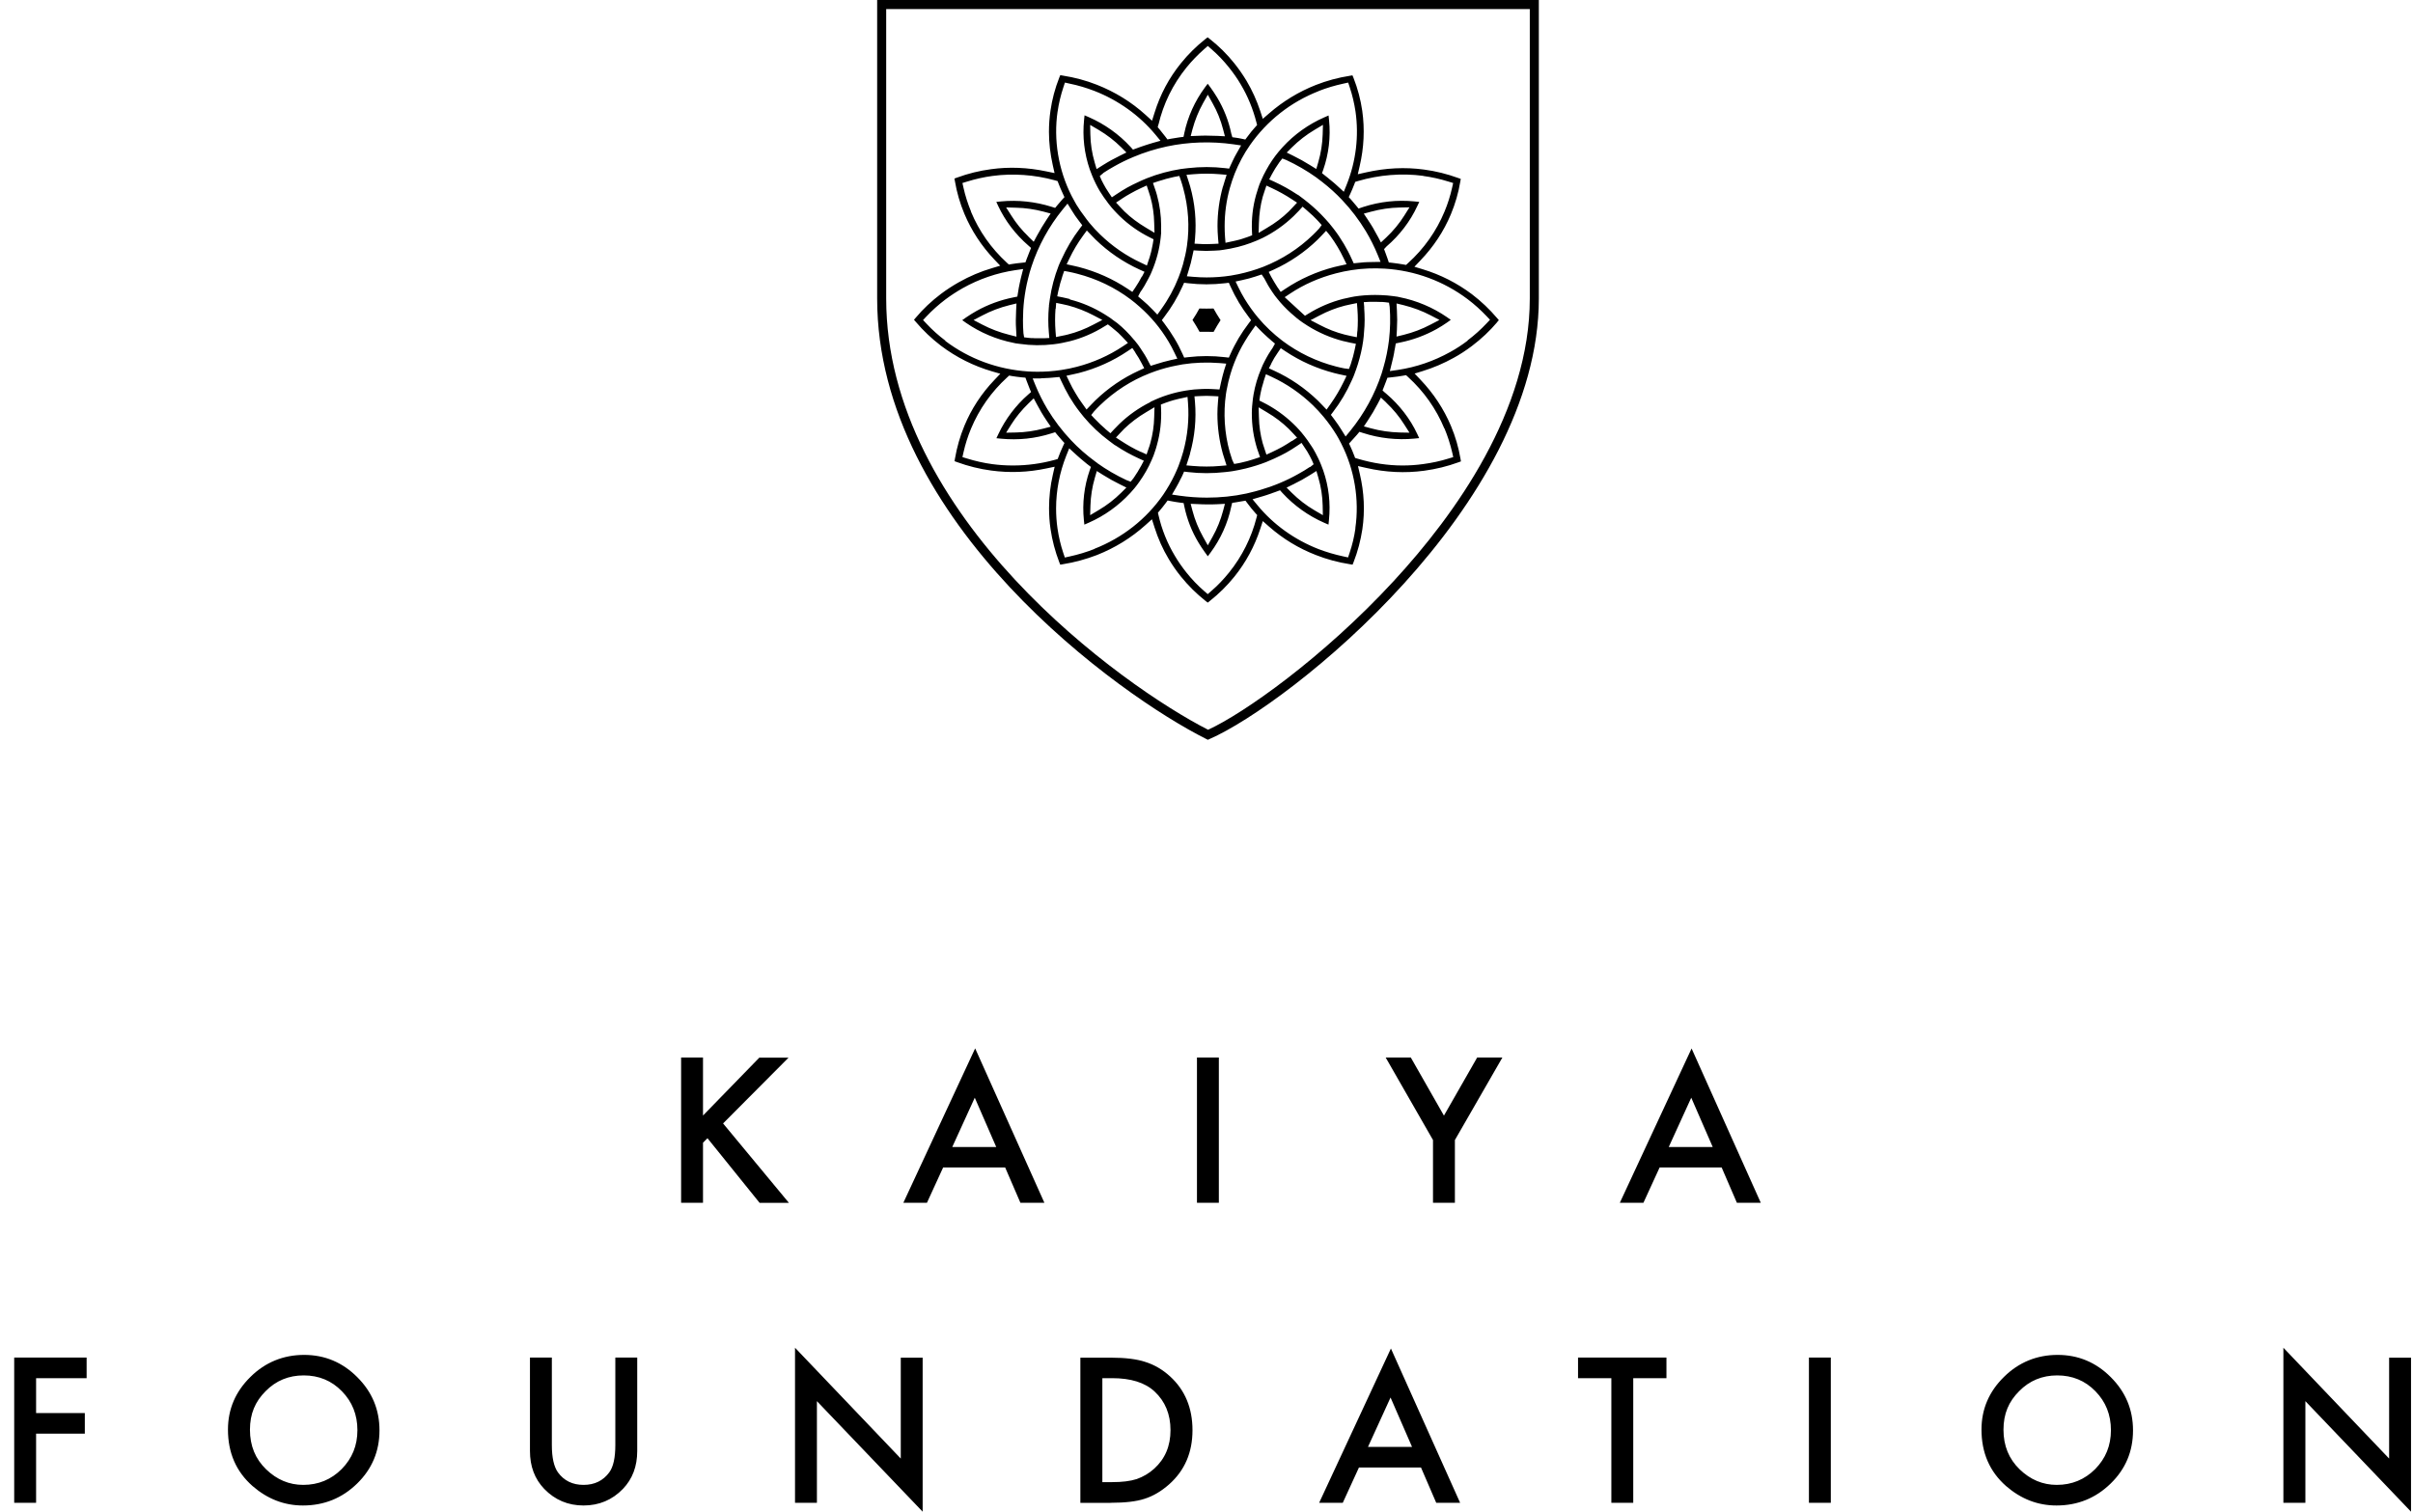 <svg width="150" height="94" viewBox="0 0 150 94" fill="none" xmlns="http://www.w3.org/2000/svg">
<g clip-path="url(#clip0_55_23)">
<path d="M55.089 0.563V18.562C55.089 32.16 69.774 42.662 75.099 45.378C77.3 44.37 82.222 40.913 86.624 36.145C90.488 31.964 95.097 25.518 95.097 18.562V0.563H55.095H55.089ZM75.081 46.001L74.963 45.941C69.662 43.285 54.527 32.545 54.527 18.562V0H95.659V18.562C95.659 31.454 80.134 43.789 75.205 45.947L75.087 46.001H75.081Z" fill="black"/>
<path d="M74.561 19.178C74.431 19.416 74.289 19.659 74.129 19.896C74.283 20.133 74.431 20.376 74.567 20.631C74.691 20.631 74.815 20.631 74.945 20.631C75.105 20.631 75.277 20.631 75.442 20.637C75.578 20.382 75.726 20.139 75.874 19.908C75.709 19.659 75.567 19.416 75.436 19.184C75.153 19.196 74.845 19.19 74.561 19.184" fill="black"/>
<path d="M86.837 19.315L86.813 18.87L87.257 18.977C87.848 19.125 88.416 19.338 88.937 19.611L89.481 19.896L88.937 20.18C88.41 20.459 87.848 20.673 87.257 20.821L86.813 20.928L86.837 20.483C86.86 20.091 86.86 19.694 86.837 19.303M91.232 21.183C90.889 21.444 90.528 21.681 90.15 21.888C89.126 22.458 88.032 22.831 86.896 23.003L86.399 23.074L86.552 22.446C86.57 22.363 86.594 22.28 86.612 22.197C86.635 22.096 86.653 21.989 86.671 21.9V21.871C86.689 21.799 86.7 21.734 86.712 21.669L86.766 21.355L86.996 21.307C87.807 21.147 88.588 20.862 89.31 20.459C89.528 20.335 89.742 20.204 89.943 20.062L90.185 19.89L89.943 19.718C89.073 19.119 88.055 18.686 87.002 18.479L86.866 18.449L86.6 18.413C86.369 18.378 86.115 18.36 85.819 18.348C85.363 18.33 84.92 18.348 84.505 18.395L84.198 18.437L83.979 18.479C83.807 18.514 83.647 18.55 83.494 18.585C82.725 18.781 81.997 19.095 81.334 19.504L81.121 19.635L79.861 18.479L80.192 18.259C81.056 17.684 82.02 17.263 83.05 16.996C83.358 16.913 83.689 16.848 84.032 16.794C84.713 16.688 85.405 16.664 86.085 16.705C87.966 16.824 89.742 17.482 91.232 18.603C91.658 18.923 92.055 19.285 92.416 19.665L92.623 19.884L92.416 20.103C92.061 20.483 91.658 20.845 91.232 21.165M89.795 26.644C89.996 27.125 90.156 27.629 90.274 28.133L90.339 28.424L90.049 28.512C89.54 28.672 89.008 28.785 88.475 28.856C88.055 28.916 87.618 28.945 87.186 28.945C86.269 28.945 85.328 28.803 84.399 28.524L84.239 28.477L84.18 28.323C84.109 28.133 84.032 27.949 83.949 27.771L83.861 27.581L84.097 27.32C84.127 27.285 84.162 27.243 84.198 27.208C84.263 27.142 84.31 27.083 84.358 27.03L84.505 26.852L84.73 26.923C85.748 27.255 86.848 27.374 87.919 27.273L88.221 27.243L88.097 26.977C87.665 26.051 87.002 25.192 86.186 24.492L86.002 24.337V24.326L85.943 24.278L86.032 24.053C86.079 23.928 86.126 23.804 86.174 23.685L86.245 23.489L86.458 23.466C86.748 23.436 87.008 23.401 87.239 23.359L87.404 23.329L87.529 23.442C88.517 24.343 89.274 25.417 89.783 26.639M84.257 32.859C84.186 33.369 84.062 33.885 83.896 34.377L83.801 34.662L83.5 34.597C82.973 34.484 82.452 34.33 81.955 34.14C80.47 33.559 79.163 32.622 78.175 31.424L77.861 31.045L78.53 30.849C78.601 30.825 78.672 30.807 78.737 30.784C78.826 30.754 78.92 30.724 79.05 30.677L79.092 30.659C79.151 30.641 79.204 30.618 79.263 30.6L79.571 30.487L79.725 30.659C80.441 31.436 81.334 32.077 82.31 32.504L82.583 32.622L82.612 32.331C82.719 31.282 82.6 30.25 82.257 29.254L82.115 28.88C82.056 28.732 81.991 28.595 81.932 28.471C81.825 28.252 81.725 28.062 81.63 27.902C81.589 27.836 81.547 27.771 81.506 27.712L81.458 27.641C81.322 27.433 81.204 27.267 81.086 27.119L80.896 26.882L80.749 26.716C80.636 26.591 80.524 26.472 80.405 26.36C79.843 25.82 79.204 25.363 78.5 25.014L78.287 24.907L78.329 24.616C78.346 24.527 78.364 24.438 78.382 24.355L78.406 24.249C78.417 24.201 78.429 24.148 78.441 24.1C78.465 24.005 78.494 23.911 78.53 23.798L78.547 23.733C78.559 23.697 78.571 23.662 78.577 23.626L78.695 23.27L79.044 23.43C79.991 23.869 80.849 24.462 81.606 25.192C81.843 25.423 82.068 25.666 82.275 25.915C82.577 26.277 82.849 26.662 83.091 27.059C83.18 27.208 83.257 27.35 83.322 27.481L83.346 27.522C83.364 27.552 83.375 27.57 83.381 27.593C84.198 29.2 84.511 31.068 84.251 32.847M78.11 32.189C77.79 33.44 77.216 34.591 76.4 35.605C76.069 36.014 75.702 36.406 75.299 36.749L75.075 36.945L74.85 36.749C74.453 36.406 74.087 36.02 73.755 35.605C73.489 35.273 73.24 34.917 73.028 34.555C72.566 33.784 72.223 32.936 72.016 32.035L71.98 31.881L72.087 31.756C72.211 31.608 72.335 31.46 72.46 31.288L72.584 31.122L72.797 31.163C72.98 31.199 73.164 31.229 73.341 31.252L73.578 31.282L73.625 31.507C73.791 32.29 74.081 33.043 74.501 33.737C74.625 33.944 74.761 34.152 74.909 34.354L75.081 34.591L75.258 34.354C75.879 33.512 76.323 32.533 76.536 31.513L76.595 31.27L76.832 31.234C76.956 31.217 77.08 31.193 77.21 31.169L77.423 31.134L77.548 31.3C77.701 31.507 77.867 31.715 78.039 31.904L78.151 32.029L78.11 32.189ZM68.034 34.14H68.022C67.525 34.336 67.01 34.49 66.49 34.603L66.194 34.668L66.099 34.389C65.934 33.897 65.815 33.387 65.738 32.865C65.679 32.456 65.65 32.035 65.65 31.614C65.65 30.505 65.869 29.372 66.283 28.334L66.466 27.878L66.945 28.317C67.01 28.376 67.082 28.435 67.147 28.495C67.218 28.56 67.294 28.619 67.365 28.678L67.401 28.708C67.454 28.756 67.513 28.797 67.567 28.845L67.815 29.034L67.738 29.248C67.395 30.232 67.271 31.3 67.377 32.331L67.407 32.622L67.679 32.504C68.655 32.077 69.543 31.436 70.259 30.659L70.519 30.363C70.614 30.25 70.702 30.131 70.809 29.983C71.117 29.55 71.383 29.094 71.59 28.607L71.708 28.329L71.779 28.121C71.832 27.967 71.886 27.813 71.921 27.664C72.128 26.923 72.211 26.158 72.175 25.393L72.164 25.156L72.442 25.049C72.542 25.014 72.643 24.978 72.755 24.942L72.814 24.925C72.856 24.907 72.903 24.895 72.951 24.883C73.045 24.859 73.14 24.836 73.229 24.812L73.329 24.788C73.365 24.782 73.4 24.77 73.442 24.765L73.82 24.681L73.85 25.055C73.927 26.069 73.826 27.089 73.554 28.085C73.471 28.382 73.371 28.684 73.252 28.993C73.181 29.171 73.104 29.343 73.016 29.532C72.809 29.971 72.566 30.38 72.306 30.766C71.258 32.278 69.785 33.44 68.028 34.128M62.958 28.945C62.532 28.945 62.106 28.916 61.692 28.862C61.159 28.791 60.633 28.672 60.118 28.512L59.828 28.424L59.893 28.133C60.005 27.629 60.165 27.125 60.366 26.644C60.875 25.435 61.627 24.361 62.609 23.466L62.733 23.353L62.898 23.383C63.1 23.418 63.313 23.442 63.532 23.466L63.745 23.484L63.816 23.679C63.875 23.839 63.94 24.005 64.005 24.166L64.094 24.379L63.916 24.533C63.135 25.215 62.496 26.069 62.064 26.988L61.94 27.249L62.236 27.279C63.295 27.38 64.348 27.273 65.366 26.947L65.591 26.876L65.738 27.054C65.821 27.154 65.916 27.267 66.028 27.392L66.17 27.546L66.082 27.736C65.969 27.979 65.88 28.192 65.809 28.388L65.75 28.542L65.585 28.59C64.733 28.827 63.851 28.945 62.964 28.945M63.165 20.489L63.188 20.934L62.745 20.821C62.153 20.673 61.585 20.459 61.064 20.186L60.52 19.902L61.064 19.617C61.591 19.338 62.153 19.125 62.745 18.977L63.188 18.87L63.165 19.315C63.153 19.54 63.147 19.742 63.147 19.919C63.147 20.086 63.147 20.269 63.165 20.489ZM58.769 21.183C58.349 20.868 57.946 20.507 57.586 20.121L57.379 19.902L57.586 19.682C57.946 19.297 58.349 18.941 58.769 18.621C59.118 18.36 59.485 18.123 59.852 17.915C60.869 17.346 61.964 16.972 63.106 16.8L63.603 16.729L63.484 17.198C63.478 17.227 63.467 17.263 63.461 17.292L63.443 17.369C63.425 17.453 63.407 17.524 63.39 17.607C63.366 17.707 63.348 17.814 63.33 17.903L63.242 18.443L63.011 18.49C62.2 18.65 61.419 18.935 60.698 19.338C60.485 19.457 60.272 19.593 60.059 19.736L59.816 19.908L60.059 20.08C60.928 20.679 61.946 21.111 62.999 21.319L63.135 21.349L63.401 21.384C64.094 21.485 64.798 21.491 65.49 21.408L65.798 21.366L66.022 21.325C66.194 21.289 66.354 21.254 66.508 21.218C67.271 21.023 67.999 20.708 68.661 20.293L68.868 20.169L69.111 20.358C69.164 20.4 69.211 20.441 69.259 20.483L69.353 20.56C69.407 20.607 69.46 20.649 69.513 20.696C69.56 20.744 69.608 20.791 69.655 20.839L69.744 20.928C69.785 20.963 69.821 21.005 69.856 21.046L70.117 21.325L69.797 21.538C68.927 22.114 67.969 22.541 66.939 22.808C66.632 22.891 66.306 22.956 65.957 23.009C65.733 23.045 65.49 23.069 65.206 23.092C64.963 23.11 64.715 23.116 64.484 23.116C64.289 23.116 64.1 23.11 63.91 23.098C62.029 22.974 60.248 22.321 58.763 21.2M60.366 13.159C60.165 12.673 60.005 12.175 59.893 11.671L59.828 11.38L60.118 11.291C60.633 11.131 61.159 11.012 61.692 10.941C62.964 10.769 64.313 10.864 65.579 11.214L65.744 11.261L65.803 11.416C65.88 11.617 65.969 11.831 66.082 12.068L66.17 12.258L66.028 12.412C65.922 12.536 65.827 12.643 65.738 12.75L65.591 12.928L65.366 12.857C64.366 12.542 63.283 12.424 62.236 12.524L61.934 12.554L62.058 12.821C62.484 13.728 63.123 14.57 63.922 15.264L64.094 15.418L64.005 15.632C63.94 15.786 63.875 15.952 63.816 16.118L63.745 16.314L63.532 16.338C63.301 16.361 63.088 16.385 62.881 16.421L62.715 16.45L62.591 16.338C61.615 15.442 60.863 14.375 60.36 13.165M65.744 6.944C65.815 6.434 65.94 5.918 66.105 5.42L66.2 5.135L66.496 5.201C67.016 5.307 67.537 5.462 68.04 5.657C69.525 6.238 70.832 7.175 71.826 8.373L72.14 8.753L71.655 8.889C71.625 8.901 71.59 8.907 71.56 8.919L71.477 8.943C71.4 8.966 71.324 8.99 71.253 9.014C71.146 9.049 71.04 9.085 70.951 9.115L70.915 9.127C70.85 9.15 70.791 9.168 70.738 9.192L70.43 9.304L70.276 9.132C69.566 8.356 68.667 7.715 67.691 7.288L67.419 7.17L67.389 7.46C67.283 8.504 67.401 9.542 67.744 10.538L67.892 10.923C68.028 11.255 68.188 11.582 68.371 11.89C68.448 12.014 68.531 12.145 68.62 12.27C68.679 12.352 68.738 12.436 68.803 12.519L68.862 12.602C68.862 12.602 68.892 12.643 68.91 12.667L69.105 12.91L69.253 13.076C69.365 13.201 69.484 13.319 69.596 13.432C70.152 13.972 70.797 14.428 71.495 14.772L71.708 14.879L71.661 15.169C71.643 15.276 71.619 15.371 71.596 15.49L71.584 15.549C71.578 15.59 71.566 15.632 71.554 15.679C71.525 15.798 71.489 15.911 71.46 16.017L71.442 16.065C71.436 16.095 71.424 16.124 71.412 16.154L71.294 16.51L70.945 16.344C69.998 15.905 69.14 15.312 68.389 14.582C68.158 14.363 67.939 14.12 67.726 13.865C67.661 13.788 67.602 13.711 67.549 13.639L67.484 13.55C67.247 13.242 67.058 12.963 66.898 12.702C66.886 12.679 66.868 12.655 66.857 12.625L66.833 12.584C66.762 12.459 66.685 12.323 66.614 12.181C65.792 10.556 65.484 8.694 65.744 6.926M72.01 7.763C72.317 6.452 72.903 5.254 73.755 4.198C74.087 3.789 74.459 3.404 74.856 3.054L75.081 2.858L75.305 3.054C75.702 3.398 76.069 3.783 76.4 4.198C76.666 4.531 76.915 4.88 77.128 5.248C77.565 5.978 77.891 6.778 78.104 7.614L78.145 7.774L78.033 7.899C77.861 8.089 77.696 8.29 77.542 8.504L77.412 8.676L77.163 8.622C77.062 8.605 76.968 8.581 76.867 8.569C76.85 8.569 76.838 8.569 76.82 8.563L76.607 8.533L76.542 8.314C76.376 7.513 76.08 6.76 75.66 6.061C75.53 5.847 75.394 5.64 75.252 5.444L75.075 5.207L74.897 5.444C74.276 6.286 73.832 7.264 73.619 8.284L73.572 8.51L73.335 8.539C73.152 8.563 72.968 8.593 72.779 8.628L72.572 8.67L72.448 8.504C72.323 8.338 72.199 8.184 72.075 8.035L71.968 7.911L72.004 7.757L72.01 7.763ZM81.967 5.663C82.464 5.468 82.985 5.313 83.505 5.201L83.807 5.135L83.902 5.42C84.068 5.918 84.186 6.428 84.263 6.938C84.482 8.462 84.292 10.028 83.719 11.469L83.535 11.926L83.056 11.487C82.985 11.427 82.92 11.362 82.849 11.309C82.772 11.244 82.695 11.184 82.618 11.119L82.577 11.084C82.529 11.042 82.482 11.006 82.435 10.971L82.18 10.769L82.257 10.556C82.6 9.577 82.725 8.51 82.618 7.472L82.588 7.181L82.316 7.3C81.34 7.727 80.453 8.361 79.737 9.144L79.482 9.435C79.192 9.785 78.932 10.17 78.707 10.585C78.583 10.811 78.488 11.001 78.412 11.184L78.293 11.463L78.222 11.671C78.169 11.825 78.122 11.979 78.08 12.127C77.873 12.868 77.79 13.627 77.826 14.393L77.838 14.63L77.559 14.736C77.471 14.766 77.382 14.796 77.293 14.825L77.204 14.855C77.151 14.873 77.098 14.891 77.045 14.902C76.962 14.926 76.879 14.944 76.802 14.962L76.696 14.986C76.648 14.997 76.607 15.009 76.56 15.015L76.181 15.098L76.151 14.725C76.134 14.499 76.128 14.274 76.128 14.06C76.128 13.266 76.234 12.477 76.447 11.706C76.536 11.398 76.636 11.084 76.755 10.787C77.003 10.17 77.317 9.577 77.701 9.026C78.76 7.508 80.234 6.345 81.979 5.663M85.635 14.683C85.529 14.487 85.434 14.315 85.346 14.161C85.257 14.007 85.15 13.847 85.026 13.657L84.778 13.284L85.221 13.165C85.813 13.005 86.41 12.916 87.002 12.904L87.618 12.892L87.298 13.402C86.99 13.894 86.612 14.351 86.174 14.766L85.843 15.075L85.635 14.677V14.683ZM79.985 9.488L80.305 9.168C80.731 8.747 81.204 8.379 81.713 8.077L82.239 7.763L82.222 8.361C82.204 8.937 82.115 9.512 81.95 10.081L81.825 10.508L81.441 10.271C81.103 10.057 80.749 9.862 80.388 9.684L79.979 9.482L79.985 9.488ZM83.523 15.14C83.334 14.819 83.121 14.505 82.89 14.209L82.624 13.877C82.482 13.711 82.322 13.539 82.121 13.331C81.784 12.987 81.429 12.679 81.068 12.4L80.713 12.133L80.636 12.092C80.18 11.789 79.701 11.522 79.21 11.297L78.897 11.155L79.056 10.852C79.08 10.811 79.104 10.769 79.127 10.728L79.192 10.615C79.216 10.568 79.246 10.52 79.275 10.473C79.317 10.407 79.358 10.348 79.405 10.277L79.465 10.188C79.488 10.152 79.512 10.117 79.536 10.081L79.713 9.856L79.962 9.951C80.612 10.253 81.234 10.615 81.802 11.018C81.92 11.101 82.038 11.19 82.186 11.309C82.636 11.659 83.056 12.038 83.434 12.441C83.997 13.034 84.488 13.687 84.908 14.381C85.186 14.849 85.434 15.341 85.641 15.845L85.819 16.284L85.168 16.296C85.085 16.296 85.032 16.296 84.973 16.302C84.872 16.302 84.76 16.314 84.636 16.326L84.15 16.373L84.05 16.154C83.896 15.804 83.719 15.466 83.529 15.146M79.423 17.88C79.346 17.767 79.08 17.322 79.021 17.209L78.867 16.907L79.181 16.765C80.192 16.302 81.115 15.674 81.914 14.897C81.991 14.819 82.068 14.742 82.145 14.659L82.435 14.351L82.689 14.659C82.867 14.902 83.014 15.128 83.145 15.347C83.281 15.573 83.411 15.816 83.529 16.065L83.707 16.433L83.275 16.527C83.156 16.551 83.044 16.575 82.938 16.605C81.843 16.889 80.82 17.346 79.897 17.962L79.612 18.152L79.423 17.874V17.88ZM83.488 21.206C83.636 21.242 83.79 21.277 83.955 21.313L84.287 21.378L84.221 21.699C84.21 21.74 84.204 21.788 84.192 21.829L84.156 21.977C84.144 22.043 84.127 22.108 84.109 22.173C84.091 22.238 84.073 22.303 84.05 22.369L84.008 22.511C83.991 22.57 83.979 22.618 83.961 22.665L83.855 22.944L83.571 22.908C83.393 22.873 83.222 22.837 83.05 22.79C81.831 22.475 80.713 21.936 79.725 21.195C79.163 20.767 78.66 20.293 78.216 19.765C77.897 19.386 77.613 18.983 77.364 18.573C77.228 18.348 77.104 18.117 76.986 17.874L76.808 17.506L77.216 17.417C77.264 17.405 77.311 17.393 77.364 17.381L77.542 17.34C77.583 17.328 77.625 17.322 77.66 17.31C77.784 17.275 77.915 17.239 78.033 17.198L78.429 17.067L78.589 17.304C78.678 17.476 78.755 17.619 78.832 17.749C78.908 17.88 78.997 18.016 79.092 18.158L79.246 18.378L79.4 18.573C79.642 18.882 79.926 19.178 80.24 19.463C80.494 19.694 80.743 19.896 80.997 20.068L81.305 20.269C81.979 20.69 82.713 21.005 83.482 21.206M84.375 20.596L84.346 20.969L83.967 20.892C83.849 20.868 83.719 20.839 83.6 20.809C83.062 20.673 82.529 20.465 82.015 20.192L81.47 19.908L82.015 19.623C82.529 19.35 83.062 19.143 83.6 19.006C83.713 18.977 83.831 18.953 83.973 18.923L84.352 18.846L84.381 19.22C84.417 19.676 84.417 20.145 84.381 20.607M79.027 22.6C79.074 22.505 79.145 22.381 79.216 22.256C79.287 22.137 79.364 22.025 79.429 21.93L79.618 21.651L79.902 21.841C80.825 22.458 81.849 22.914 82.944 23.199C83.044 23.223 83.145 23.246 83.239 23.27L83.707 23.371L83.529 23.739C83.293 24.225 83.014 24.699 82.701 25.138L82.464 25.47L82.151 25.144C82.074 25.067 82.003 24.99 81.926 24.913C81.121 24.136 80.204 23.507 79.192 23.045L78.879 22.902L79.033 22.606L79.027 22.6ZM77.826 25.375C77.79 26.158 77.873 26.923 78.08 27.67C78.122 27.825 78.169 27.979 78.222 28.115L78.329 28.424L78.009 28.53C77.974 28.542 77.944 28.548 77.915 28.56L77.838 28.584C77.731 28.619 77.63 28.649 77.524 28.678C77.447 28.696 77.37 28.714 77.299 28.732L77.157 28.767C77.11 28.779 77.068 28.791 77.021 28.797L76.719 28.85L76.601 28.601C76.542 28.418 76.489 28.257 76.441 28.097C76.116 26.929 76.039 25.684 76.21 24.498C76.222 24.427 76.234 24.349 76.246 24.278L76.264 24.195C76.317 23.893 76.394 23.578 76.483 23.276C76.566 22.991 76.648 22.754 76.737 22.535C76.915 22.078 77.133 21.639 77.382 21.23C77.512 21.011 77.654 20.791 77.814 20.566L78.051 20.234L78.335 20.53C78.376 20.572 78.412 20.607 78.453 20.649L78.583 20.773C78.583 20.773 78.63 20.821 78.654 20.839C78.743 20.928 78.843 21.011 78.932 21.088L78.991 21.141C78.991 21.141 79.027 21.177 79.044 21.189L79.257 21.366L79.121 21.616C79.027 21.758 78.932 21.894 78.843 22.043C78.766 22.179 78.684 22.321 78.613 22.464L78.5 22.689L78.4 22.926C78.181 23.436 78.021 23.976 77.926 24.521C77.897 24.699 77.873 24.859 77.861 25.008L77.832 25.304V25.363L77.826 25.375ZM80.311 27.415C80.098 27.558 79.902 27.676 79.707 27.789C79.512 27.896 79.305 28.002 79.074 28.109L78.725 28.269L78.607 27.913C78.571 27.801 78.53 27.682 78.494 27.564C78.352 27.048 78.269 26.496 78.258 25.927L78.24 25.328L78.766 25.642C79.269 25.939 79.719 26.283 80.109 26.662C80.198 26.751 80.287 26.846 80.37 26.935L80.63 27.214L80.311 27.427V27.415ZM73.974 28.222V28.204C74.27 27.148 74.376 26.063 74.282 24.978L74.252 24.646L74.595 24.628C74.868 24.61 75.128 24.61 75.4 24.628L75.743 24.646L75.714 24.978C75.69 25.263 75.678 25.512 75.678 25.743C75.678 26.567 75.79 27.398 76.015 28.21C76.045 28.311 76.075 28.412 76.11 28.512L76.246 28.939L75.832 28.975C75.56 28.999 75.288 29.011 75.01 29.011C74.731 29.011 74.442 28.999 74.163 28.975L73.749 28.939L73.885 28.512C73.915 28.418 73.945 28.323 73.974 28.228M71.513 25.002C70.797 25.358 70.152 25.814 69.584 26.36C69.472 26.466 69.359 26.585 69.253 26.698L69.028 26.941L68.774 26.727C68.774 26.727 68.738 26.692 68.72 26.68L68.691 26.65C68.596 26.567 68.501 26.484 68.401 26.389C68.371 26.366 68.348 26.336 68.318 26.306L68.229 26.217C68.164 26.152 68.093 26.081 68.028 26.016L67.833 25.808L68.01 25.583C68.129 25.452 68.253 25.322 68.383 25.197C69.282 24.332 70.324 23.656 71.489 23.205C71.584 23.169 71.684 23.134 71.779 23.098L71.826 23.08C72.252 22.932 72.69 22.814 73.134 22.73C73.27 22.701 73.388 22.683 73.507 22.659C74.264 22.541 75.039 22.517 75.814 22.576L76.228 22.612L76.104 22.997C76.092 23.033 76.08 23.069 76.075 23.104L76.021 23.294C76.009 23.341 75.998 23.383 75.986 23.43C75.95 23.561 75.927 23.685 75.897 23.804L75.808 24.219L75.512 24.201C75.175 24.177 74.844 24.177 74.507 24.201L74.228 24.219L73.98 24.249C73.24 24.343 72.525 24.539 71.844 24.836L71.507 24.99L71.513 25.002ZM70.933 28.109C70.501 27.913 70.087 27.676 69.691 27.415L69.371 27.208L69.631 26.929C69.708 26.846 69.797 26.751 69.892 26.656C70.288 26.277 70.738 25.933 71.241 25.636L71.767 25.322L71.749 25.921C71.738 26.478 71.655 27.03 71.507 27.558C71.477 27.676 71.436 27.789 71.395 27.907L71.276 28.257L70.927 28.097L70.933 28.109ZM70.572 21.924C70.661 22.054 70.726 22.161 70.785 22.256C70.856 22.381 70.927 22.505 70.975 22.6L71.128 22.896L70.815 23.039C69.803 23.501 68.88 24.13 68.081 24.907C68.004 24.978 67.927 25.061 67.856 25.138L67.543 25.464L67.306 25.132C67.129 24.889 66.981 24.67 66.857 24.45C66.721 24.225 66.59 23.988 66.472 23.733L66.295 23.365L66.732 23.27C66.857 23.246 66.963 23.223 67.07 23.193C68.164 22.908 69.182 22.452 70.105 21.829L70.389 21.639L70.578 21.918L70.572 21.924ZM66.513 18.597C66.366 18.556 66.206 18.526 66.052 18.49L65.721 18.425L65.786 18.105C65.798 18.057 65.809 18.01 65.821 17.962L65.857 17.82C65.874 17.755 65.886 17.69 65.904 17.625C65.916 17.589 65.928 17.547 65.94 17.512L65.981 17.381C66.005 17.298 66.028 17.215 66.052 17.138L66.153 16.848L66.442 16.901C66.614 16.937 66.786 16.972 66.957 17.02C68.176 17.334 69.3 17.874 70.282 18.615C70.466 18.751 70.643 18.899 70.85 19.083C71.193 19.386 71.507 19.712 71.785 20.038C72.105 20.418 72.388 20.821 72.637 21.236C72.773 21.461 72.897 21.699 73.01 21.936L73.187 22.303L72.779 22.392C72.732 22.404 72.684 22.416 72.637 22.428L72.471 22.47C72.424 22.481 72.377 22.493 72.329 22.505C72.199 22.541 72.069 22.582 71.951 22.618L71.531 22.748L71.4 22.499C71.324 22.345 71.241 22.197 71.158 22.06C71.075 21.924 70.986 21.788 70.892 21.651L70.75 21.444L70.584 21.236C70.584 21.236 70.56 21.206 70.549 21.189C70.519 21.159 70.501 21.135 70.483 21.117C70.17 20.738 69.821 20.388 69.454 20.091L69.43 20.074C69.43 20.074 69.377 20.032 69.347 20.014L69.2 19.908C69.129 19.854 69.058 19.801 68.993 19.753L68.679 19.552C68.004 19.131 67.277 18.817 66.502 18.621M65.626 19.208L65.656 18.834L66.034 18.911C66.153 18.935 66.283 18.965 66.401 18.994C66.939 19.137 67.472 19.344 67.981 19.611L68.525 19.896L67.981 20.18C67.466 20.453 66.933 20.661 66.395 20.797C66.277 20.827 66.153 20.857 66.022 20.88L65.644 20.957L65.614 20.584C65.579 20.127 65.579 19.659 65.614 19.202M70.975 17.203C70.856 17.435 70.72 17.66 70.578 17.874L70.389 18.152L70.105 17.962C69.182 17.346 68.158 16.889 67.07 16.605C66.969 16.581 66.862 16.557 66.762 16.533L66.306 16.433L66.484 16.065C66.715 15.579 66.999 15.104 67.318 14.665L67.561 14.333L67.88 14.665C67.951 14.742 68.028 14.819 68.099 14.891C68.898 15.668 69.821 16.296 70.832 16.759L71.146 16.901L70.992 17.198L70.975 17.203ZM72.175 14.422C72.181 14.292 72.181 14.167 72.181 14.049C72.181 13.402 72.093 12.762 71.921 12.133C71.88 11.979 71.832 11.831 71.779 11.688L71.673 11.38L71.992 11.273C72.051 11.255 72.11 11.238 72.17 11.22L72.312 11.178C72.371 11.161 72.424 11.143 72.483 11.125C72.531 11.113 72.584 11.101 72.631 11.089L72.767 11.054C72.85 11.036 72.921 11.018 72.992 11.001L73.311 10.941L73.406 11.214C73.465 11.386 73.513 11.552 73.554 11.706C73.874 12.868 73.956 14.102 73.785 15.288C73.732 15.668 73.643 16.053 73.536 16.444C73.448 16.741 73.359 17.014 73.258 17.263C72.986 17.957 72.625 18.621 72.181 19.232L71.945 19.564L71.661 19.267C71.619 19.226 71.578 19.184 71.537 19.143L71.424 19.03C71.395 19 71.371 18.977 71.347 18.953C71.241 18.852 71.128 18.757 71.046 18.686L70.75 18.431L70.88 18.176C71.069 17.909 71.235 17.625 71.389 17.322L71.519 17.067L71.608 16.86C71.891 16.189 72.075 15.49 72.152 14.778L72.181 14.482V14.422H72.175ZM69.691 12.388C69.904 12.246 70.099 12.127 70.294 12.021C70.495 11.908 70.702 11.801 70.933 11.694L71.282 11.534L71.4 11.89C71.436 12.003 71.477 12.121 71.513 12.246C71.655 12.762 71.738 13.307 71.749 13.877L71.767 14.476L71.241 14.161C70.744 13.865 70.288 13.527 69.898 13.147C69.809 13.058 69.72 12.963 69.637 12.874L69.377 12.596L69.697 12.388H69.691ZM76.021 11.599C75.796 12.406 75.684 13.236 75.684 14.06C75.684 14.286 75.696 14.535 75.719 14.819L75.749 15.152L75.406 15.169C75.276 15.175 75.14 15.181 75.004 15.181C74.868 15.181 74.731 15.181 74.601 15.169L74.258 15.152L74.288 14.819C74.382 13.734 74.282 12.649 73.986 11.599C73.962 11.505 73.927 11.404 73.897 11.309L73.755 10.87L74.169 10.834C74.72 10.787 75.282 10.787 75.838 10.834L76.252 10.87L76.116 11.303C76.086 11.398 76.051 11.499 76.027 11.599M76.997 18.787C77.187 19.101 77.394 19.41 77.625 19.712L77.772 19.908L77.625 20.103C77.394 20.406 77.187 20.714 76.997 21.029C76.814 21.343 76.636 21.675 76.489 22.013L76.388 22.238L76.139 22.209C75.376 22.12 74.631 22.12 73.862 22.209L73.613 22.238L73.513 22.013C73.359 21.669 73.187 21.337 72.998 21.029C72.809 20.714 72.596 20.4 72.371 20.103L72.223 19.908L72.371 19.712C72.826 19.119 73.205 18.479 73.507 17.808L73.607 17.583L73.856 17.613C74.625 17.702 75.37 17.702 76.139 17.613L76.388 17.583L76.489 17.808C76.642 18.146 76.814 18.479 77.003 18.793M78.24 14.476L78.258 13.877C78.275 13.307 78.352 12.756 78.494 12.24C78.53 12.121 78.565 12.014 78.607 11.89L78.725 11.54L79.068 11.7C79.5 11.902 79.914 12.133 80.311 12.394L80.63 12.602L80.37 12.88C80.287 12.969 80.198 13.064 80.109 13.153C79.719 13.533 79.263 13.877 78.766 14.167L78.24 14.482V14.476ZM78.488 14.796C79.204 14.44 79.849 13.983 80.417 13.438C80.535 13.325 80.648 13.207 80.749 13.1L80.973 12.851L81.228 13.07C81.269 13.106 81.305 13.141 81.346 13.177L81.447 13.266C81.5 13.313 81.547 13.355 81.6 13.402C81.648 13.444 81.689 13.491 81.737 13.539L81.849 13.651C81.896 13.699 81.932 13.734 81.961 13.77L82.162 13.995L81.997 14.215C81.873 14.351 81.748 14.482 81.624 14.6C80.731 15.466 79.683 16.136 78.524 16.593C78.033 16.782 77.512 16.937 76.986 17.049C76.814 17.085 76.66 17.114 76.506 17.138C76.009 17.215 75.507 17.251 75.01 17.251C74.737 17.251 74.459 17.239 74.193 17.215L73.779 17.18L73.897 16.794C73.909 16.753 73.921 16.705 73.933 16.664L73.986 16.48C73.998 16.439 74.01 16.397 74.022 16.361C74.051 16.255 74.075 16.142 74.098 16.023L74.116 15.946C74.116 15.946 74.128 15.893 74.134 15.863L74.199 15.567L74.489 15.585C74.808 15.608 75.151 15.608 75.501 15.585L75.802 15.567L76.027 15.537C76.323 15.496 76.631 15.436 76.962 15.353C77.234 15.282 77.494 15.205 77.743 15.11C77.885 15.057 78.027 15.003 78.163 14.944L78.5 14.79L78.488 14.796ZM74.016 8.468L74.128 8.041C74.282 7.472 74.501 6.926 74.785 6.416L75.081 5.889L75.376 6.416C75.666 6.926 75.885 7.472 76.033 8.047L76.145 8.474L75.69 8.45C75.471 8.439 75.234 8.433 74.998 8.433C74.826 8.433 74.654 8.433 74.471 8.445L74.016 8.462V8.468ZM68.17 10.52L68.046 10.093C67.88 9.524 67.791 8.943 67.78 8.367L67.768 7.768L68.294 8.077C68.803 8.379 69.276 8.741 69.702 9.162L70.022 9.482L69.614 9.684C69.412 9.785 69.235 9.874 69.075 9.963C68.916 10.052 68.744 10.152 68.555 10.271L68.17 10.514V10.52ZM68.572 10.763C68.797 10.615 69.04 10.467 69.288 10.33C69.655 10.123 70.046 9.933 70.442 9.767C71.111 9.482 71.815 9.263 72.531 9.109C73.868 8.824 75.299 8.777 76.672 8.972L77.151 9.043L76.844 9.583C76.808 9.648 76.778 9.708 76.743 9.767C76.702 9.85 76.66 9.933 76.613 10.034L76.589 10.087C76.571 10.129 76.548 10.17 76.53 10.212L76.406 10.485L76.157 10.455C75.406 10.366 74.631 10.366 73.85 10.455L73.412 10.508C72.696 10.621 71.986 10.811 71.312 11.078L71.028 11.196L70.821 11.291C70.537 11.421 70.294 11.54 70.081 11.659C69.85 11.789 69.62 11.931 69.401 12.08L69.117 12.27L68.927 11.985C68.862 11.89 68.803 11.795 68.744 11.7C68.649 11.54 68.567 11.386 68.478 11.208L68.365 10.947L68.578 10.769L68.572 10.763ZM63.94 14.719C63.52 14.316 63.159 13.871 62.869 13.408L62.544 12.898L63.165 12.916C63.727 12.928 64.301 13.011 64.869 13.159L65.312 13.278L65.064 13.651C64.857 13.96 64.662 14.292 64.472 14.636L64.259 15.033L63.934 14.719H63.94ZM65.2 19.089C65.153 19.623 65.153 20.157 65.2 20.679L65.23 21.017L64.88 21.034C64.827 21.034 64.78 21.034 64.727 21.034H64.614C64.567 21.034 64.514 21.034 64.466 21.034H64.431C64.354 21.034 64.283 21.034 64.212 21.023H64.094C64.046 21.017 63.999 21.011 63.952 21.011L63.662 20.975L63.62 20.72C63.597 20.441 63.591 20.169 63.591 19.914C63.591 19.504 63.614 19.083 63.662 18.662C63.715 18.229 63.792 17.785 63.904 17.34C63.975 17.049 64.046 16.794 64.123 16.569C64.537 15.3 65.206 14.072 66.058 13.029L66.36 12.661L66.644 13.117C66.697 13.207 66.756 13.296 66.815 13.384L66.886 13.485C66.933 13.556 66.993 13.633 67.07 13.734L67.277 14.007L67.129 14.203C66.679 14.79 66.295 15.442 65.981 16.136L65.874 16.367L65.803 16.539C65.549 17.192 65.366 17.88 65.265 18.573L65.206 18.994V19.083L65.2 19.089ZM65.318 26.532L64.869 26.65C64.301 26.799 63.727 26.882 63.159 26.893L62.544 26.905L62.863 26.395C63.153 25.933 63.514 25.494 63.934 25.085L64.259 24.77L64.472 25.168C64.543 25.304 64.638 25.47 64.733 25.636C64.833 25.808 64.946 25.98 65.064 26.158L65.318 26.532ZM70.022 30.315L69.702 30.635C69.276 31.056 68.803 31.424 68.294 31.721L67.768 32.035L67.785 31.436C67.803 30.861 67.892 30.285 68.058 29.716L68.182 29.289L68.567 29.532C68.91 29.746 69.259 29.942 69.62 30.119L70.028 30.321L70.022 30.315ZM68.212 28.791C68.212 28.791 68.158 28.756 68.135 28.738L68.087 28.702C67.537 28.299 67.028 27.854 66.579 27.374C66.016 26.781 65.525 26.128 65.105 25.435C64.827 24.966 64.579 24.474 64.372 23.97L64.194 23.531H64.685C64.685 23.531 64.739 23.525 64.762 23.519H64.851C64.922 23.519 64.975 23.513 65.034 23.507C65.147 23.507 65.265 23.495 65.395 23.484L65.857 23.442L65.957 23.662C66.111 24.005 66.289 24.343 66.478 24.67C66.667 24.99 66.88 25.304 67.111 25.601L67.371 25.927C67.833 26.478 68.359 26.977 68.939 27.409L69.288 27.67L69.365 27.712C69.821 28.02 70.3 28.281 70.791 28.506L71.105 28.649L70.945 28.951C70.915 29.005 70.886 29.052 70.856 29.105L70.803 29.194C70.779 29.242 70.756 29.283 70.726 29.331C70.685 29.396 70.643 29.461 70.602 29.52L70.537 29.621C70.513 29.657 70.489 29.692 70.466 29.728L70.288 29.953L70.034 29.859C69.383 29.556 68.774 29.2 68.2 28.791M76.145 31.329L76.033 31.756C75.879 32.331 75.66 32.877 75.376 33.381L75.081 33.909L74.785 33.381C74.501 32.871 74.276 32.325 74.128 31.756L74.016 31.329L74.471 31.347C74.607 31.353 74.814 31.365 75.021 31.365H75.104C75.276 31.365 75.471 31.365 75.69 31.353L76.145 31.329ZM81.831 29.283L81.955 29.71C82.121 30.28 82.21 30.861 82.222 31.436L82.234 32.035L81.707 31.727C81.198 31.43 80.725 31.062 80.299 30.641L79.979 30.321L80.388 30.119C80.589 30.019 80.766 29.93 80.926 29.841C81.086 29.752 81.257 29.651 81.447 29.532L81.831 29.289V29.283ZM81.429 29.034C81.198 29.189 80.956 29.337 80.707 29.473C80.34 29.681 79.956 29.87 79.553 30.037C79.376 30.114 79.181 30.185 78.956 30.268C78.553 30.41 78.127 30.535 77.701 30.635L77.625 30.653C77.571 30.665 77.524 30.677 77.477 30.689C76.684 30.861 75.856 30.944 75.021 30.944C74.453 30.944 73.885 30.902 73.335 30.825L72.856 30.754L73.093 30.345C73.093 30.345 73.122 30.297 73.134 30.274L73.169 30.209C73.205 30.149 73.235 30.09 73.264 30.037C73.311 29.948 73.353 29.859 73.394 29.776L73.418 29.734C73.442 29.687 73.465 29.639 73.489 29.592L73.607 29.325L73.856 29.355C74.607 29.444 75.382 29.444 76.163 29.355L76.424 29.325L76.601 29.301C76.855 29.26 77.133 29.206 77.447 29.129C77.891 29.017 78.317 28.886 78.707 28.732L79.204 28.518C79.488 28.388 79.731 28.269 79.944 28.151C80.175 28.02 80.399 27.884 80.624 27.73L80.908 27.54L81.097 27.825C81.151 27.902 81.21 27.997 81.269 28.085L81.281 28.109C81.37 28.257 81.458 28.424 81.547 28.607L81.66 28.868L81.447 29.04L81.429 29.034ZM86.168 25.031C86.606 25.447 86.984 25.903 87.292 26.395L87.618 26.905L86.996 26.893C86.405 26.876 85.807 26.793 85.221 26.633L84.784 26.514L85.032 26.14C85.251 25.814 85.452 25.47 85.635 25.12L85.843 24.723L86.174 25.031H86.168ZM84.807 19.125L84.778 18.787L85.127 18.769C85.174 18.769 85.227 18.769 85.275 18.769H85.399C85.458 18.769 85.517 18.763 85.576 18.769C85.647 18.769 85.724 18.769 85.795 18.775H85.913C85.961 18.781 86.008 18.787 86.055 18.787H86.079L86.345 18.822L86.387 19.083C86.44 19.771 86.422 20.465 86.345 21.147C86.274 21.716 86.162 22.292 85.996 22.855C85.955 22.997 85.919 23.116 85.884 23.235C85.47 24.504 84.801 25.725 83.949 26.775L83.647 27.142L83.358 26.68C83.304 26.597 83.245 26.508 83.192 26.425L83.121 26.324C83.056 26.229 82.985 26.128 82.908 26.028L82.731 25.796L82.878 25.601C83.328 25.014 83.713 24.367 84.026 23.662L84.133 23.424L84.192 23.27C84.263 23.086 84.334 22.885 84.411 22.642C84.559 22.161 84.671 21.687 84.736 21.218L84.772 20.922L84.789 20.702C84.819 20.388 84.831 20.133 84.831 19.89C84.831 19.635 84.819 19.374 84.801 19.125M88.469 10.941C89.002 11.012 89.528 11.131 90.043 11.291L90.333 11.38L90.268 11.671C90.156 12.175 89.996 12.679 89.795 13.159C89.286 14.381 88.523 15.46 87.529 16.361L87.404 16.474L87.239 16.444C87.014 16.403 86.777 16.373 86.547 16.344L86.334 16.32L86.257 16.089C86.215 15.964 86.174 15.845 86.126 15.727L86.038 15.49L86.192 15.324C87.002 14.63 87.665 13.764 88.103 12.815L88.227 12.554L87.931 12.524C86.848 12.418 85.778 12.536 84.748 12.868L84.452 12.969L84.298 12.78C84.204 12.661 84.097 12.542 83.985 12.412L83.843 12.258L83.931 12.068C84.02 11.878 84.103 11.677 84.186 11.463L84.245 11.309L84.405 11.261C85.73 10.87 87.138 10.757 88.475 10.935M93.061 20.038L93.173 19.908L93.061 19.777C92.599 19.232 92.073 18.733 91.499 18.295C90.582 17.607 89.552 17.079 88.434 16.741L87.925 16.587L88.286 16.207C89.108 15.353 89.747 14.387 90.191 13.325C90.463 12.673 90.664 11.985 90.777 11.291L90.806 11.125L90.641 11.066C89.954 10.817 89.245 10.639 88.523 10.544C87.345 10.384 86.138 10.443 84.931 10.716L84.405 10.834L84.523 10.324C84.789 9.186 84.843 8.029 84.683 6.897C84.582 6.197 84.399 5.503 84.139 4.845L84.073 4.685L83.902 4.714C83.18 4.827 82.476 5.017 81.796 5.284C80.731 5.705 79.754 6.298 78.891 7.051L78.5 7.389L78.341 6.903C78.122 6.244 77.838 5.616 77.494 5.035C77.27 4.661 77.015 4.293 76.731 3.938C76.281 3.374 75.767 2.864 75.205 2.425L75.069 2.319L74.933 2.425C74.371 2.87 73.856 3.38 73.406 3.938C72.672 4.845 72.122 5.877 71.773 7.003L71.614 7.508L71.217 7.146C70.335 6.345 69.318 5.717 68.188 5.272C67.513 5.005 66.803 4.815 66.082 4.703L65.91 4.673L65.845 4.833C65.585 5.491 65.401 6.185 65.301 6.879C65.236 7.318 65.206 7.763 65.206 8.201C65.206 8.883 65.289 9.577 65.443 10.265L65.555 10.763L65.04 10.656C63.887 10.413 62.733 10.366 61.615 10.52C60.887 10.615 60.171 10.793 59.497 11.042L59.331 11.101L59.361 11.267C59.479 11.967 59.68 12.655 59.952 13.301C60.39 14.345 61.017 15.3 61.816 16.142L62.177 16.521L61.662 16.676C60.958 16.883 60.272 17.174 59.621 17.541C59.23 17.761 58.846 18.01 58.491 18.277C57.911 18.716 57.384 19.208 56.929 19.753L56.816 19.884L56.929 20.014C57.39 20.56 57.917 21.058 58.491 21.497C59.443 22.215 60.514 22.754 61.668 23.092L62.183 23.24L61.816 23.626C61.011 24.468 60.384 25.429 59.952 26.472C59.68 27.125 59.485 27.813 59.366 28.506L59.337 28.678L59.502 28.738C60.183 28.987 60.899 29.165 61.621 29.26C62.757 29.414 63.91 29.372 65.046 29.129L65.561 29.022L65.448 29.52C65.289 30.209 65.212 30.908 65.212 31.596C65.212 32.029 65.241 32.468 65.306 32.901C65.407 33.6 65.591 34.288 65.845 34.953L65.91 35.113L66.082 35.083C66.797 34.97 67.507 34.775 68.188 34.514C69.312 34.069 70.33 33.44 71.211 32.646L71.608 32.29L71.767 32.788C71.986 33.482 72.282 34.146 72.649 34.757C72.874 35.136 73.128 35.504 73.412 35.854C73.862 36.411 74.376 36.922 74.939 37.366L75.075 37.473L75.211 37.366C75.773 36.922 76.287 36.411 76.737 35.854C77.447 34.97 77.986 33.974 78.341 32.889L78.5 32.403L78.891 32.747C79.754 33.506 80.731 34.099 81.802 34.514C82.476 34.781 83.186 34.97 83.908 35.083L84.079 35.113L84.144 34.953C84.405 34.288 84.582 33.6 84.689 32.907C84.855 31.774 84.801 30.624 84.535 29.491L84.417 28.981L84.943 29.099C86.132 29.372 87.339 29.432 88.534 29.271C89.262 29.171 89.972 28.999 90.653 28.75L90.818 28.69L90.789 28.524C90.67 27.83 90.475 27.148 90.197 26.49C89.753 25.435 89.114 24.462 88.298 23.608L87.937 23.229L88.44 23.074C89.114 22.867 89.759 22.588 90.369 22.25C90.759 22.037 91.138 21.788 91.499 21.515C92.079 21.076 92.605 20.584 93.067 20.038" fill="black"/>
<path d="M5.379 84.417H0.883V93.448H2.244V89.149H5.273V87.868H2.244V85.698H5.385V84.417H5.379ZM15.698 92.405C16.627 93.211 17.668 93.615 18.833 93.615C20.147 93.615 21.271 93.158 22.2 92.251C23.123 91.349 23.59 90.246 23.59 88.947C23.59 87.649 23.129 86.552 22.206 85.632C21.289 84.713 20.188 84.251 18.904 84.251C17.62 84.251 16.49 84.707 15.568 85.621C14.639 86.534 14.171 87.625 14.171 88.894C14.171 90.341 14.68 91.509 15.698 92.405ZM16.508 86.51C17.153 85.852 17.946 85.526 18.881 85.526C19.816 85.526 20.614 85.852 21.253 86.51C21.892 87.162 22.218 87.969 22.218 88.93C22.218 89.89 21.892 90.685 21.241 91.349C20.59 92.001 19.792 92.334 18.851 92.334C17.981 92.334 17.212 92.013 16.544 91.367C15.875 90.721 15.538 89.902 15.538 88.906C15.538 87.91 15.863 87.156 16.508 86.51ZM32.944 84.417V90.228C32.944 91.183 33.24 91.966 33.831 92.583C34.494 93.27 35.311 93.615 36.275 93.615C37.239 93.615 38.062 93.27 38.724 92.583C39.316 91.966 39.612 91.183 39.612 90.228V84.417H38.251V89.855C38.251 90.644 38.127 91.213 37.873 91.557C37.494 92.073 36.961 92.334 36.275 92.334C35.589 92.334 35.062 92.073 34.684 91.557C34.429 91.195 34.305 90.632 34.305 89.855V84.417H32.944ZM50.782 93.448V87.127L57.355 94V84.423H55.995V90.697L49.421 83.806V93.448H50.782ZM69.028 93.448C69.94 93.448 70.65 93.365 71.147 93.199C71.679 93.033 72.188 92.731 72.673 92.304C73.643 91.444 74.129 90.323 74.129 88.936C74.129 87.548 73.661 86.433 72.732 85.585C72.271 85.164 71.762 84.867 71.2 84.689C70.673 84.512 69.957 84.423 69.052 84.423H67.159V93.454H69.028V93.448ZM68.52 85.698H69.135C70.295 85.698 71.17 85.97 71.768 86.522C72.43 87.139 72.762 87.939 72.762 88.93C72.762 89.92 72.425 90.709 71.756 91.32C71.431 91.616 71.064 91.829 70.662 91.972C70.259 92.102 69.75 92.162 69.141 92.162H68.526V85.692L68.52 85.698ZM89.281 93.448H90.766L86.464 83.853L82.003 93.448H83.471L84.476 91.254H88.334L89.281 93.448ZM85.038 89.973L86.441 86.901L87.778 89.973H85.038ZM103.592 85.698V84.417H98.096V85.698H100.167V93.448H101.528V85.698H103.592ZM112.449 93.448H113.81V84.417H112.449V93.448ZM124.702 92.405C125.631 93.211 126.673 93.615 127.838 93.615C129.152 93.615 130.276 93.158 131.205 92.251C132.133 91.349 132.595 90.246 132.595 88.947C132.595 87.649 132.133 86.552 131.21 85.632C130.293 84.713 129.193 84.251 127.909 84.251C126.625 84.251 125.495 84.707 124.572 85.621C123.643 86.534 123.176 87.625 123.176 88.894C123.176 90.341 123.685 91.509 124.702 92.405ZM125.513 86.51C126.158 85.852 126.951 85.526 127.885 85.526C128.82 85.526 129.619 85.852 130.258 86.51C130.897 87.162 131.222 87.969 131.222 88.93C131.222 89.89 130.897 90.685 130.246 91.349C129.595 92.001 128.797 92.334 127.856 92.334C126.986 92.334 126.217 92.013 125.548 91.367C124.88 90.721 124.543 89.902 124.543 88.906C124.543 87.91 124.868 87.156 125.513 86.51ZM143.31 93.448V87.127L149.877 94V84.423H148.516V90.697L141.943 83.806V93.448H143.304H143.31Z" fill="black"/>
<path d="M105.155 65.197L100.694 74.792H102.161L103.167 72.598H107.024L107.971 74.792H109.456L105.155 65.197ZM105.131 68.251L106.468 71.323H103.735L105.137 68.251H105.131ZM60.616 65.197L56.155 74.792H57.622L58.628 72.598H62.485L63.432 74.792H64.923L60.622 65.197H60.616ZM60.592 68.251L61.929 71.323H59.196L60.598 68.251H60.592ZM91.825 65.76L89.76 69.372L87.701 65.76H86.139L89.08 70.89V74.792H90.441V70.89L93.393 65.76H91.831H91.825ZM74.407 74.792H75.768V65.76H74.407V74.792ZM47.209 65.76L43.701 69.366V65.76H42.34V74.792H43.701V71.056L43.979 70.777L47.221 74.798H49.043L44.949 69.858L49.02 65.766H47.203L47.209 65.76Z" fill="black"/>
</g>
<defs>
<clipPath id="clip0_55_23">
<rect width="149" height="94" fill="white" transform="translate(0.883)"/>
</clipPath>
</defs>
</svg>
